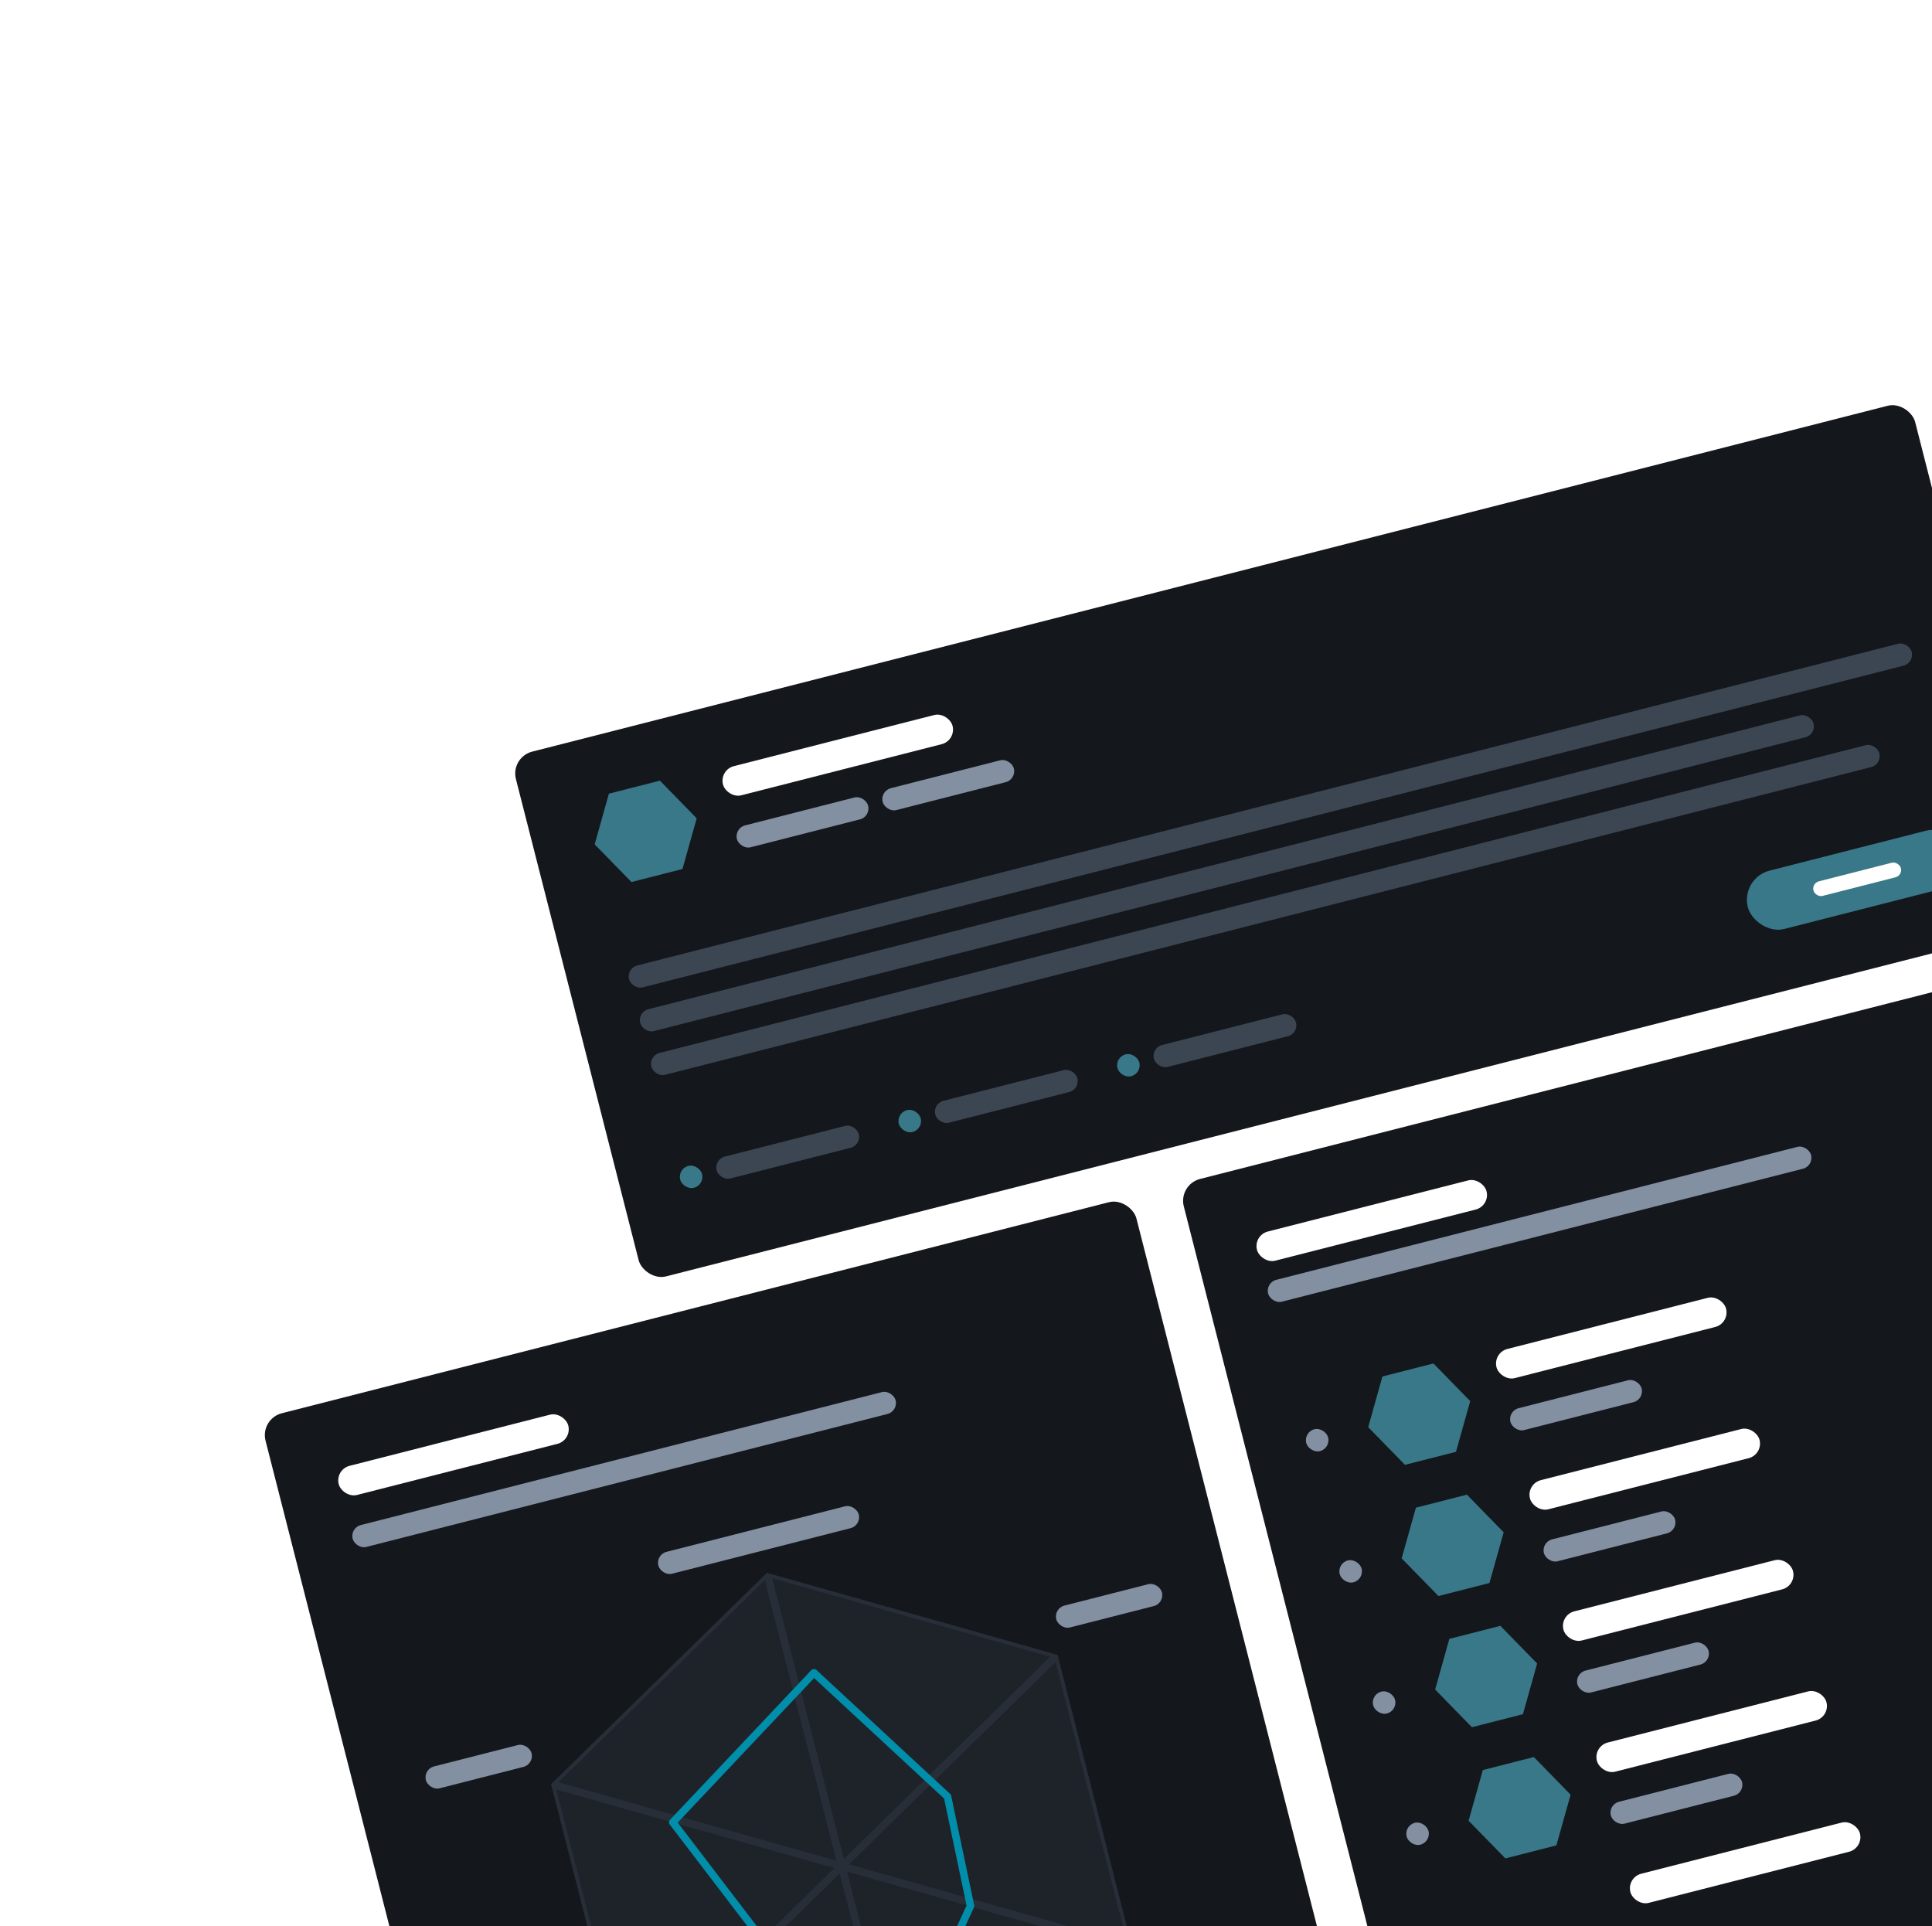 <svg width="327" height="326" viewBox="0 0 327 326" fill="none" xmlns="http://www.w3.org/2000/svg">
<g filter="url(#filter0_d_237_1425)">
<rect x="44" y="248.393" width="152.123" height="166.762" rx="3.819" transform="rotate(-14.312 44 248.393)" fill="#14171C"/>
<rect x="56.7" y="256.977" width="40.099" height="5.092" rx="2.546" transform="rotate(-14.312 56.7 256.977)" fill="white"/>
<rect x="59.218" y="266.845" width="94.838" height="3.819" rx="1.909" transform="rotate(-14.312 59.218 266.845)" fill="#8390A2"/>
<rect x="110.955" y="271.381" width="35.007" height="3.819" rx="1.909" transform="rotate(-14.312 110.955 271.381)" fill="#8390A2"/>
<rect x="178.307" y="280.473" width="18.458" height="3.819" rx="1.909" transform="rotate(-14.312 178.307 280.473)" fill="#8390A2"/>
<rect x="71.61" y="307.694" width="18.458" height="3.819" rx="1.909" transform="rotate(-14.312 71.61 307.694)" fill="#8390A2"/>
<path d="M130.249 274.911L178.385 288.5L142.642 323.489L130.249 274.911ZM129.632 275.069L142.025 323.646L93.889 310.057L129.632 275.069ZM106.112 359.249L93.718 310.671L141.855 324.26L106.112 359.249ZM106.555 359.705L142.298 324.716L154.692 373.294L106.555 359.705ZM191.052 338.148L155.308 373.137L142.915 324.559L191.052 338.148ZM143.086 323.946L178.829 288.957L191.222 337.535L143.086 323.946Z" fill="#1E232A" stroke="#282E38" stroke-width="0.636"/>
<path d="M137.765 291.373L113.873 316.681L131.85 340.216L153.705 353.852L164.26 330.834L160.376 312.334L137.765 291.373Z" stroke="#008EAB" stroke-width="1.273" stroke-linejoin="round"/>
<circle cx="160.376" cy="312.334" r="0.54" transform="rotate(-14.312 160.376 312.334)" fill="#008EAB"/>
<circle cx="137.765" cy="291.373" r="0.54" transform="rotate(-14.312 137.765 291.373)" fill="#008EAB"/>
<circle cx="113.873" cy="316.681" r="0.54" transform="rotate(-14.312 113.873 316.681)" fill="#008EAB"/>
</g>
<g filter="url(#filter1_d_237_1425)">
<rect x="86.377" y="136.421" width="244.415" height="91.656" rx="3.819" transform="rotate(-14.312 86.377 136.421)" fill="#14171C"/>
<path d="M117.919 146.767L115.51 155.346L106.875 157.549L100.65 151.172L103.06 142.593L111.694 140.39L117.919 146.767Z" fill="#387888"/>
<rect x="121.739" y="138.566" width="40.099" height="5.092" rx="2.546" transform="rotate(-14.312 121.739 138.566)" fill="white"/>
<rect x="124.257" y="148.434" width="22.914" height="3.819" rx="1.909" transform="rotate(-14.312 124.257 148.434)" fill="#8390A2"/>
<rect x="106" y="172.142" width="224.047" height="3.819" rx="1.909" transform="rotate(-14.312 106 172.142)" fill="#3C4653"/>
<rect x="107.888" y="179.543" width="204.952" height="3.819" rx="1.909" transform="rotate(-14.312 107.888 179.543)" fill="#3C4653"/>
<rect x="109.776" y="186.943" width="214.5" height="3.819" rx="1.909" transform="rotate(-14.312 109.776 186.943)" fill="#3C4653"/>
<rect x="114.654" y="206.062" width="3.819" height="3.819" rx="1.909" transform="rotate(-14.312 114.654 206.062)" fill="#387888"/>
<rect x="151.659" y="196.622" width="3.819" height="3.819" rx="1.909" transform="rotate(-14.312 151.659 196.622)" fill="#387888"/>
<rect x="188.663" y="187.181" width="3.819" height="3.819" rx="1.909" transform="rotate(-14.312 188.663 187.181)" fill="#387888"/>
<rect x="120.822" y="204.489" width="24.823" height="3.819" rx="1.909" transform="rotate(-14.312 120.822 204.489)" fill="#3C4653"/>
<rect x="157.826" y="195.048" width="24.823" height="3.819" rx="1.909" transform="rotate(-14.312 157.826 195.048)" fill="#3C4653"/>
<rect x="194.831" y="185.607" width="24.823" height="3.819" rx="1.909" transform="rotate(-14.312 194.831 185.607)" fill="#3C4653"/>
<rect x="294.573" y="156.876" width="37.553" height="10.184" rx="5.092" transform="rotate(-14.312 294.573 156.876)" fill="#387888"/>
<rect x="306.619" y="157.744" width="15.276" height="2.546" rx="1.273" transform="rotate(-14.312 306.619 157.744)" fill="white"/>
<rect x="148.926" y="142.14" width="22.914" height="3.819" rx="1.909" transform="rotate(-14.312 148.926 142.14)" fill="#8390A2"/>
</g>
<g filter="url(#filter2_d_237_1425)">
<rect x="199.419" y="208.742" width="152.123" height="158.488" rx="3.819" transform="rotate(-14.312 199.419 208.742)" fill="#14171C"/>
<rect x="212.119" y="217.325" width="40.099" height="5.092" rx="2.546" transform="rotate(-14.312 212.119 217.325)" fill="white"/>
<rect x="214.165" y="225.343" width="94.838" height="3.819" rx="1.909" transform="rotate(-14.312 214.165 225.343)" fill="#8390A2"/>
<rect x="220.616" y="250.63" width="3.819" height="3.819" rx="1.909" transform="rotate(-14.312 220.616 250.63)" fill="#8390A2"/>
<rect x="226.281" y="272.832" width="3.819" height="3.819" rx="1.909" transform="rotate(-14.312 226.281 272.832)" fill="#8390A2"/>
<rect x="231.945" y="295.035" width="3.819" height="3.819" rx="1.909" transform="rotate(-14.312 231.945 295.035)" fill="#8390A2"/>
<rect x="237.609" y="317.238" width="3.819" height="3.819" rx="1.909" transform="rotate(-14.312 237.609 317.238)" fill="#8390A2"/>
<path d="M248.842 245.399L246.432 253.978L237.798 256.181L231.573 249.805L233.982 241.226L242.617 239.023L248.842 245.399Z" fill="#387888"/>
<path d="M254.506 267.602L252.096 276.181L243.462 278.384L237.237 272.008L239.647 263.429L248.281 261.226L254.506 267.602Z" fill="#387888"/>
<path d="M260.17 289.805L257.761 298.384L249.127 300.587L242.902 294.21L245.311 285.631L253.945 283.429L260.17 289.805Z" fill="#387888"/>
<path d="M265.835 312.007L263.425 320.586L254.791 322.789L248.566 316.413L250.975 307.834L259.61 305.631L265.835 312.007Z" fill="#387888"/>
<rect x="252.661" y="237.199" width="40.099" height="5.092" rx="2.546" transform="rotate(-14.312 252.661 237.199)" fill="white"/>
<rect x="258.326" y="259.402" width="40.099" height="5.092" rx="2.546" transform="rotate(-14.312 258.326 259.402)" fill="white"/>
<rect x="263.99" y="281.604" width="40.099" height="5.092" rx="2.546" transform="rotate(-14.312 263.99 281.604)" fill="white"/>
<rect x="269.655" y="303.807" width="40.099" height="5.092" rx="2.546" transform="rotate(-14.312 269.655 303.807)" fill="white"/>
<rect x="275.319" y="326.01" width="40.099" height="5.092" rx="2.546" transform="rotate(-14.312 275.319 326.01)" fill="white"/>
<rect x="255.179" y="247.067" width="22.914" height="3.819" rx="1.909" transform="rotate(-14.312 255.179 247.067)" fill="#8390A2"/>
<rect x="260.843" y="269.269" width="22.914" height="3.819" rx="1.909" transform="rotate(-14.312 260.843 269.269)" fill="#8390A2"/>
<rect x="266.508" y="291.472" width="22.914" height="3.819" rx="1.909" transform="rotate(-14.312 266.508 291.472)" fill="#8390A2"/>
<rect x="272.172" y="313.675" width="22.914" height="3.819" rx="1.909" transform="rotate(-14.312 272.172 313.675)" fill="#8390A2"/>
</g>
<defs>
<filter id="filter0_d_237_1425" x="-24.105" y="134.407" width="324.837" height="335.403" filterUnits="userSpaceOnUse" color-interpolation-filters="sRGB">
<feFlood flood-opacity="0" result="BackgroundImageFix"/>
<feColorMatrix in="SourceAlpha" type="matrix" values="0 0 0 0 0 0 0 0 0 0 0 0 0 0 0 0 0 0 127 0" result="hardAlpha"/>
<feOffset dy="-8.274"/>
<feGaussianBlur stdDeviation="34.053"/>
<feColorMatrix type="matrix" values="0 0 0 0 0.925 0 0 0 0 0.957 0 0 0 0 0.965 0 0 0 0.11 0"/>
<feBlend mode="normal" in2="BackgroundImageFix" result="effect1_dropShadow_237_1425"/>
<feBlend mode="normal" in="SourceGraphic" in2="effect1_dropShadow_237_1425" result="shape"/>
</filter>
<filter id="filter1_d_237_1425" x="18.272" y="-0.38" width="395.698" height="285.443" filterUnits="userSpaceOnUse" color-interpolation-filters="sRGB">
<feFlood flood-opacity="0" result="BackgroundImageFix"/>
<feColorMatrix in="SourceAlpha" type="matrix" values="0 0 0 0 0 0 0 0 0 0 0 0 0 0 0 0 0 0 127 0" result="hardAlpha"/>
<feOffset dy="-8.274"/>
<feGaussianBlur stdDeviation="34.053"/>
<feColorMatrix type="matrix" values="0 0 0 0 0.925 0 0 0 0 0.957 0 0 0 0 0.965 0 0 0 0.11 0"/>
<feBlend mode="normal" in2="BackgroundImageFix" result="effect1_dropShadow_237_1425"/>
<feBlend mode="normal" in="SourceGraphic" in2="effect1_dropShadow_237_1425" result="shape"/>
</filter>
<filter id="filter2_d_237_1425" x="131.314" y="94.756" width="322.791" height="327.385" filterUnits="userSpaceOnUse" color-interpolation-filters="sRGB">
<feFlood flood-opacity="0" result="BackgroundImageFix"/>
<feColorMatrix in="SourceAlpha" type="matrix" values="0 0 0 0 0 0 0 0 0 0 0 0 0 0 0 0 0 0 127 0" result="hardAlpha"/>
<feOffset dy="-8.274"/>
<feGaussianBlur stdDeviation="34.053"/>
<feColorMatrix type="matrix" values="0 0 0 0 0.925 0 0 0 0 0.957 0 0 0 0 0.965 0 0 0 0.11 0"/>
<feBlend mode="normal" in2="BackgroundImageFix" result="effect1_dropShadow_237_1425"/>
<feBlend mode="normal" in="SourceGraphic" in2="effect1_dropShadow_237_1425" result="shape"/>
</filter>
</defs>
</svg>
